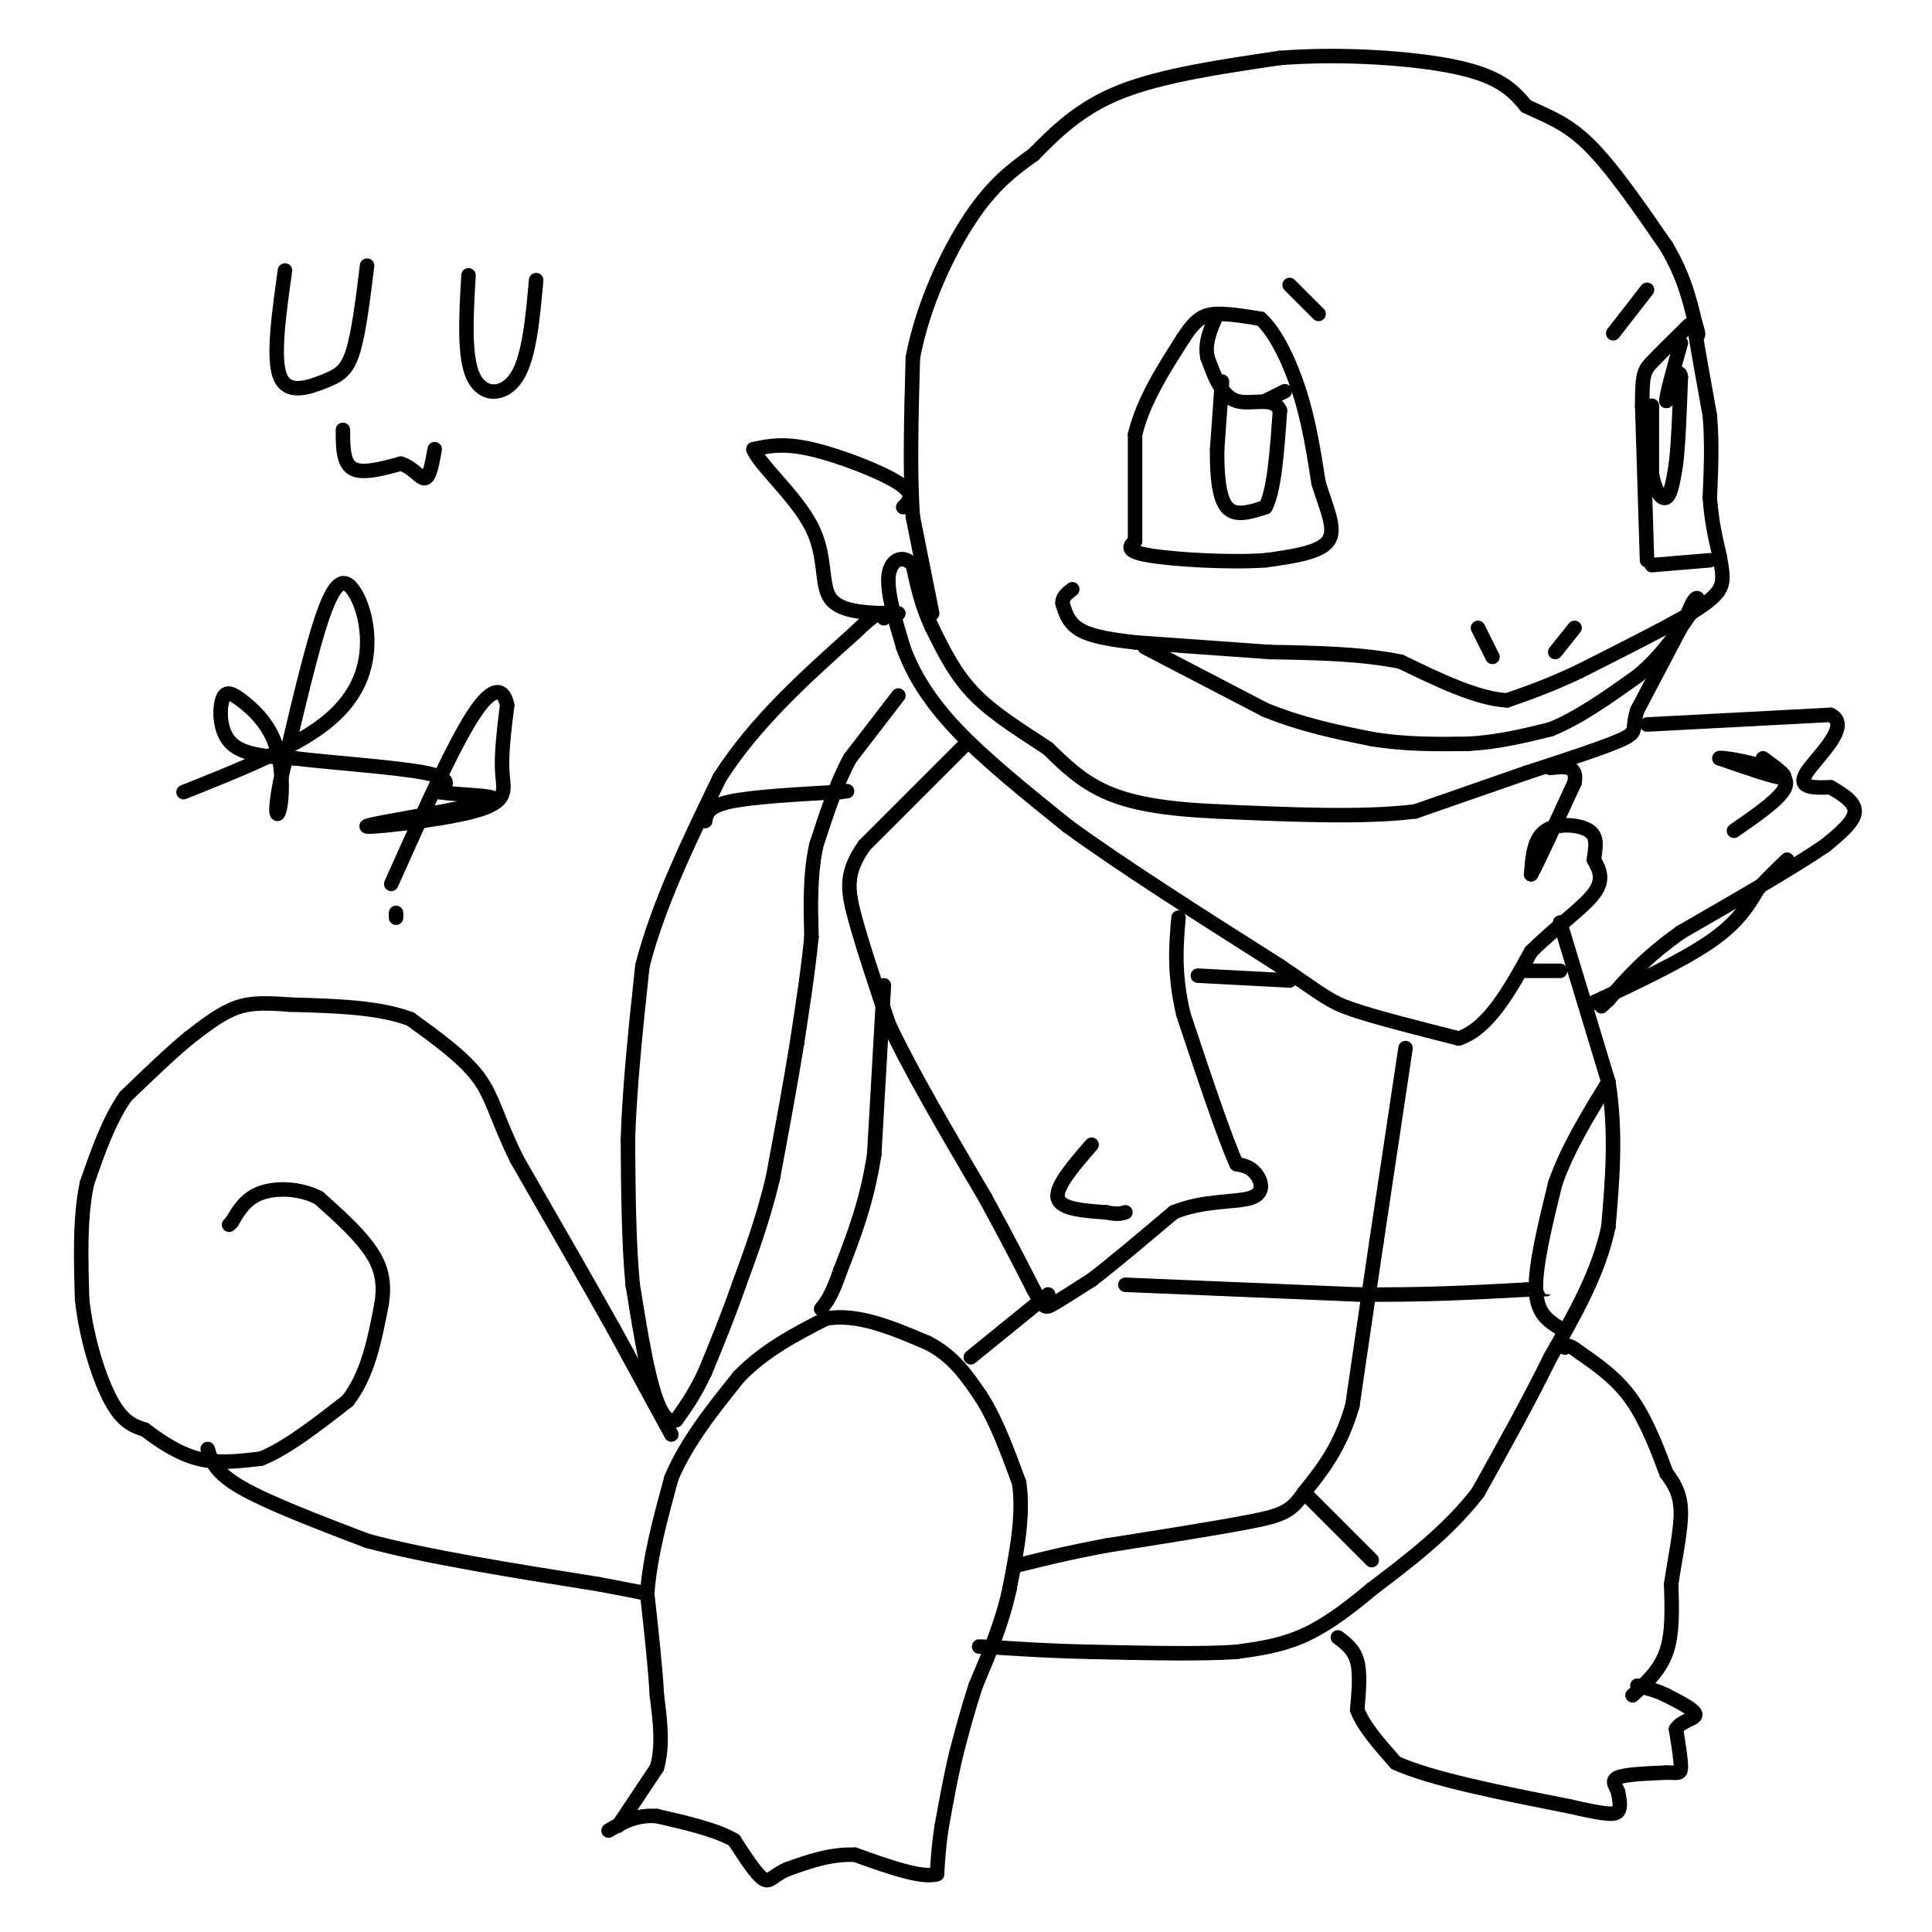<svg viewBox='0 0 400 400' version='1.1' xmlns='http://www.w3.org/2000/svg' xmlns:xlink='http://www.w3.org/1999/xlink'><g fill='none' stroke='#000000' stroke-width='3' stroke-linecap='round' stroke-linejoin='round'><path d='M193,127c0.000,0.000 -4.000,-20.000 -4,-20'/><path d='M189,107c-0.667,-8.833 -0.333,-20.917 0,-33'/><path d='M189,74c2.089,-11.000 7.311,-22.000 12,-29c4.689,-7.000 8.844,-10.000 13,-13'/><path d='M214,32c4.556,-4.600 9.444,-9.600 18,-13c8.556,-3.400 20.778,-5.200 33,-7'/><path d='M265,12c12.733,-1.000 28.067,0.000 37,2c8.933,2.000 11.467,5.000 14,8'/><path d='M316,22c4.356,2.089 8.244,3.311 13,8c4.756,4.689 10.378,12.844 16,21'/><path d='M345,51c3.667,6.167 4.833,11.083 6,16'/><path d='M351,67c1.000,3.000 0.500,2.500 0,2'/><path d='M351,69c0.500,3.167 1.750,10.083 3,17'/><path d='M354,86c0.500,5.667 0.250,11.333 0,17'/><path d='M354,103c0.333,4.833 1.167,8.417 2,12'/><path d='M356,115c0.578,3.200 1.022,5.200 0,7c-1.022,1.800 -3.511,3.400 -6,5'/><path d='M350,127c-4.833,2.833 -13.917,7.417 -23,12'/><path d='M327,139c-6.333,3.000 -10.667,4.500 -15,6'/><path d='M312,145c-6.167,-0.333 -14.083,-4.167 -22,-8'/><path d='M290,137c-8.167,-1.667 -17.583,-1.833 -27,-2'/><path d='M263,135c-9.167,-0.667 -18.583,-1.333 -28,-2'/><path d='M235,133c-6.889,-0.756 -10.111,-1.644 -12,-3c-1.889,-1.356 -2.444,-3.178 -3,-5'/><path d='M220,125c-0.167,-1.333 0.917,-2.167 2,-3'/><path d='M237,134c0.000,0.000 25.000,13.000 25,13'/><path d='M262,147c7.833,3.167 14.917,4.583 22,6'/><path d='M284,153c7.000,1.167 13.500,1.083 20,1'/><path d='M304,154c6.167,-0.333 11.583,-1.667 17,-3'/><path d='M321,151c5.833,-2.333 11.917,-6.667 18,-11'/><path d='M339,140c4.833,-4.000 7.917,-8.500 11,-13'/><path d='M350,127c2.022,-2.867 1.578,-3.533 1,-3c-0.578,0.533 -1.289,2.267 -2,4'/><path d='M349,128c-2.000,3.833 -6.000,11.417 -10,19'/><path d='M339,147c-1.333,3.978 0.333,4.422 -3,6c-3.333,1.578 -11.667,4.289 -20,7'/><path d='M316,160c-7.167,2.500 -15.083,5.250 -23,8'/><path d='M293,168c-10.667,1.333 -25.833,0.667 -41,0'/><path d='M252,168c-10.956,-0.489 -17.844,-1.711 -23,-4c-5.156,-2.289 -8.578,-5.644 -12,-9'/><path d='M217,155c-4.800,-3.222 -10.800,-6.778 -15,-11c-4.200,-4.222 -6.600,-9.111 -9,-14'/><path d='M193,130c-2.167,-4.500 -3.083,-8.750 -4,-13'/><path d='M189,117c-1.867,-2.244 -4.533,-1.356 -5,2c-0.467,3.356 1.267,9.178 3,15'/><path d='M187,134c1.889,5.222 5.111,10.778 11,17c5.889,6.222 14.444,13.111 23,20'/><path d='M221,171c11.167,8.167 27.583,18.583 44,29'/><path d='M265,200c9.200,6.244 10.200,7.356 15,9c4.800,1.644 13.400,3.822 22,6'/><path d='M302,215c6.167,-2.000 10.583,-10.000 15,-18'/><path d='M317,197c5.222,-5.156 10.778,-9.044 13,-12c2.222,-2.956 1.111,-4.978 0,-7'/><path d='M330,178c0.274,-2.333 0.958,-4.667 -1,-6c-1.958,-1.333 -6.560,-1.667 -9,0c-2.440,1.667 -2.720,5.333 -3,9'/><path d='M317,181c1.000,-1.667 5.000,-10.333 9,-19'/><path d='M326,162c0.667,-3.667 -2.167,-3.333 -5,-3'/><path d='M187,105c1.311,-1.333 2.622,-2.667 -1,-5c-3.622,-2.333 -12.178,-5.667 -18,-7c-5.822,-1.333 -8.911,-0.667 -12,0'/><path d='M156,93c0.786,2.762 8.750,9.667 12,16c3.250,6.333 1.786,12.095 4,15c2.214,2.905 8.107,2.952 14,3'/><path d='M341,150c0.000,0.000 38.000,-2.000 38,-2'/><path d='M379,148c4.578,2.222 -2.978,8.778 -5,12c-2.022,3.222 1.489,3.111 5,3'/><path d='M379,163c2.156,1.267 5.044,2.933 5,5c-0.044,2.067 -3.022,4.533 -6,7'/><path d='M378,175c-6.000,4.167 -18.000,11.083 -30,18'/><path d='M348,193c-7.500,5.333 -11.250,9.667 -15,14'/><path d='M333,207c-2.500,2.333 -1.250,1.167 0,0'/><path d='M365,157c2.750,2.000 5.500,4.000 4,4c-1.500,0.000 -7.250,-2.000 -13,-4'/><path d='M356,157c-0.048,-0.369 6.333,0.708 10,2c3.667,1.292 4.619,2.798 3,5c-1.619,2.202 -5.810,5.101 -10,8'/><path d='M329,208c9.583,-4.500 19.167,-9.000 25,-13c5.833,-4.000 7.917,-7.500 10,-11'/><path d='M364,184c2.667,-2.833 4.333,-4.417 6,-6'/><path d='M323,191c0.000,0.000 10.000,33.000 10,33'/><path d='M333,224c1.667,10.500 0.833,20.250 0,30'/><path d='M333,254c-2.000,9.500 -7.000,18.250 -12,27'/><path d='M321,281c-4.500,9.167 -9.750,18.583 -15,28'/><path d='M306,309c-6.167,8.000 -14.083,14.000 -22,20'/><path d='M284,329c-6.178,5.200 -10.622,8.200 -15,10c-4.378,1.800 -8.689,2.400 -13,3'/><path d='M256,342c-7.167,0.500 -18.583,0.250 -30,0'/><path d='M226,342c-8.500,-0.167 -14.750,-0.583 -21,-1'/><path d='M205,341c-3.667,-0.167 -2.333,-0.083 -1,0'/><path d='M139,297c0.000,0.000 -12.000,-22.000 -12,-22'/><path d='M127,275c-5.333,-9.500 -12.667,-22.250 -20,-35'/><path d='M107,240c-4.267,-8.689 -4.933,-12.911 -8,-17c-3.067,-4.089 -8.533,-8.044 -14,-12'/><path d='M85,211c-6.500,-2.500 -15.750,-2.750 -25,-3'/><path d='M60,208c-6.156,-0.511 -9.044,-0.289 -12,1c-2.956,1.289 -5.978,3.644 -9,6'/><path d='M39,215c-3.667,3.000 -8.333,7.500 -13,12'/><path d='M26,227c-3.500,5.000 -5.750,11.500 -8,18'/><path d='M18,245c-1.500,7.000 -1.250,15.500 -1,24'/><path d='M17,269c0.867,8.133 3.533,16.467 6,21c2.467,4.533 4.733,5.267 7,6'/><path d='M30,296c2.956,2.267 6.844,4.933 11,6c4.156,1.067 8.578,0.533 13,0'/><path d='M54,302c5.167,-2.000 11.583,-7.000 18,-12'/><path d='M72,290c4.167,-5.333 5.583,-12.667 7,-20'/><path d='M79,270c0.867,-5.333 -0.467,-8.667 -3,-12c-2.533,-3.333 -6.267,-6.667 -10,-10'/><path d='M66,248c-3.956,-2.044 -8.844,-2.156 -12,-1c-3.156,1.156 -4.578,3.578 -6,6'/><path d='M48,253c-1.000,1.000 -0.500,0.500 0,0'/><path d='M43,300c0.750,2.417 1.500,4.833 7,8c5.500,3.167 15.750,7.083 26,11'/><path d='M76,319c12.333,3.333 30.167,6.167 48,9'/><path d='M124,328c9.667,1.833 9.833,1.917 10,2'/><path d='M128,378c0.000,0.000 8.000,-12.000 8,-12'/><path d='M136,366c1.333,-4.500 0.667,-9.750 0,-15'/><path d='M136,351c-0.333,-6.000 -1.167,-13.500 -2,-21'/><path d='M134,330c0.500,-7.500 2.750,-15.750 5,-24'/><path d='M139,306c3.167,-7.500 8.583,-14.250 14,-21'/><path d='M153,285c5.333,-5.500 11.667,-8.750 18,-12'/><path d='M171,273c6.500,-1.167 13.750,1.917 21,5'/><path d='M192,278c5.333,2.667 8.167,6.833 11,11'/><path d='M203,289c3.167,4.833 5.583,11.417 8,18'/><path d='M211,307c1.000,6.667 -0.500,14.333 -2,22'/><path d='M209,329c-1.500,7.000 -4.250,13.500 -7,20'/><path d='M202,349c-1.833,5.667 -2.917,9.833 -4,14'/><path d='M198,363c-1.167,4.833 -2.083,9.917 -3,15'/><path d='M195,378c-0.667,4.167 -0.833,7.083 -1,10'/><path d='M194,388c-3.000,1.000 -10.000,-1.500 -17,-4'/><path d='M177,384c-5.167,-0.167 -9.583,1.417 -14,3'/><path d='M163,387c-3.022,1.267 -3.578,2.933 -5,2c-1.422,-0.933 -3.711,-4.467 -6,-8'/><path d='M152,381c-3.667,-2.167 -9.833,-3.583 -16,-5'/><path d='M136,376c-4.333,-0.333 -7.167,1.333 -10,3'/><path d='M277,339c1.667,1.250 3.333,2.500 4,5c0.667,2.500 0.333,6.250 0,10'/><path d='M281,354c1.333,3.500 4.667,7.250 8,11'/><path d='M289,365c7.333,3.333 21.667,6.167 36,9'/><path d='M325,374c7.822,1.800 9.378,1.800 10,1c0.622,-0.800 0.311,-2.400 0,-4'/><path d='M335,371c-0.444,-1.244 -1.556,-2.356 0,-3c1.556,-0.644 5.778,-0.822 10,-1'/><path d='M345,367c2.267,-0.022 2.933,0.422 3,-1c0.067,-1.422 -0.467,-4.711 -1,-8'/><path d='M347,358c1.000,-1.733 4.000,-2.067 4,-3c0.000,-0.933 -3.000,-2.467 -6,-4'/><path d='M345,351c-2.000,-1.000 -4.000,-1.500 -6,-2'/><path d='M338,351c2.833,-2.583 5.667,-5.167 7,-9c1.333,-3.833 1.167,-8.917 1,-14'/><path d='M346,328c0.733,-5.156 2.067,-11.044 2,-15c-0.067,-3.956 -1.533,-5.978 -3,-8'/><path d='M345,305c-1.533,-4.133 -3.867,-10.467 -7,-15c-3.133,-4.533 -7.067,-7.267 -11,-10'/><path d='M327,280c-2.333,-1.833 -2.667,-1.417 -3,-1'/><path d='M186,144c0.000,0.000 -10.000,13.000 -10,13'/><path d='M176,157c-2.833,5.167 -4.917,11.583 -7,18'/><path d='M169,175c-1.333,6.167 -1.167,12.583 -1,19'/><path d='M168,194c-0.667,6.833 -1.833,14.417 -3,22'/><path d='M165,216c-1.333,8.333 -3.167,18.167 -5,28'/><path d='M160,244c-2.000,8.333 -4.500,15.167 -7,22'/><path d='M153,266c-2.333,6.667 -4.667,12.333 -7,18'/><path d='M146,284c-2.167,4.667 -4.083,7.333 -6,10'/><path d='M140,294c-1.867,0.933 -3.533,-1.733 -5,-7c-1.467,-5.267 -2.733,-13.133 -4,-21'/><path d='M131,266c-0.833,-8.500 -0.917,-19.250 -1,-30'/><path d='M130,236c0.333,-11.000 1.667,-23.500 3,-36'/><path d='M133,200c3.167,-12.500 9.583,-25.750 16,-39'/><path d='M149,161c7.333,-11.500 17.667,-20.750 28,-30'/><path d='M177,131c5.667,-5.500 5.833,-4.250 6,-3'/><path d='M200,154c0.000,0.000 -21.000,21.000 -21,21'/><path d='M179,175c-4.022,5.622 -3.578,9.178 -2,15c1.578,5.822 4.289,13.911 7,22'/><path d='M184,212c4.500,9.667 12.250,22.833 20,36'/><path d='M204,248c5.000,9.167 7.500,14.083 10,19'/><path d='M214,267c2.089,3.844 2.311,3.956 4,3c1.689,-0.956 4.844,-2.978 8,-5'/><path d='M226,265c4.167,-3.167 10.583,-8.583 17,-14'/><path d='M243,251c6.143,-2.571 13.000,-2.000 16,-3c3.000,-1.000 2.143,-3.571 1,-5c-1.143,-1.429 -2.571,-1.714 -4,-2'/><path d='M256,241c-2.500,-5.500 -6.750,-18.250 -11,-31'/><path d='M245,210c-2.000,-8.500 -1.500,-14.250 -1,-20'/><path d='M226,237c-3.750,4.333 -7.500,8.667 -7,11c0.500,2.333 5.250,2.667 10,3'/><path d='M229,251c2.333,0.500 3.167,0.250 4,0'/><path d='M183,204c0.000,0.000 -2.000,35.000 -2,35'/><path d='M181,239c-1.500,9.833 -4.250,16.917 -7,24'/><path d='M174,263c-1.833,5.333 -2.917,6.667 -4,8'/><path d='M235,112c0.000,0.000 0.000,-22.000 0,-22'/><path d='M235,90c1.667,-7.000 5.833,-13.500 10,-20'/><path d='M245,70c2.711,-4.267 4.489,-4.933 7,-5c2.511,-0.067 5.756,0.467 9,1'/><path d='M261,66c3.000,2.644 6.000,8.756 8,15c2.000,6.244 3.000,12.622 4,19'/><path d='M273,100c1.644,5.444 3.756,9.556 2,12c-1.756,2.444 -7.378,3.222 -13,4'/><path d='M262,116c-7.222,0.533 -18.778,-0.133 -24,-1c-5.222,-0.867 -4.111,-1.933 -3,-3'/><path d='M341,116c0.000,0.000 -1.000,-32.000 -1,-32'/><path d='M340,84c-0.022,-6.667 0.422,-7.333 2,-9c1.578,-1.667 4.289,-4.333 7,-7'/><path d='M349,68c1.167,-1.167 0.583,-0.583 0,0'/><path d='M342,117c0.000,0.000 12.000,-1.000 12,-1'/><path d='M267,59c0.000,0.000 6.000,6.000 6,6'/><path d='M341,60c0.000,0.000 -7.000,9.000 -7,9'/><path d='M306,130c0.000,0.000 3.000,6.000 3,6'/><path d='M326,130c0.000,0.000 -4.000,5.000 -4,5'/><path d='M291,217c0.000,0.000 -6.000,40.000 -6,40'/><path d='M285,257c-1.833,12.333 -3.417,23.167 -5,34'/><path d='M280,291c-2.500,8.667 -6.250,13.333 -10,18'/><path d='M270,309c-2.667,3.911 -4.333,4.689 -11,6c-6.667,1.311 -18.333,3.156 -30,5'/><path d='M229,320c-8.000,1.500 -13.000,2.750 -18,4'/><path d='M271,310c0.000,0.000 13.000,13.000 13,13'/><path d='M201,281c0.000,0.000 16.000,-13.000 16,-13'/><path d='M233,266c0.000,0.000 48.000,2.000 48,2'/><path d='M281,268c13.833,0.167 24.417,-0.417 35,-1'/><path d='M316,267c6.167,-0.167 4.083,-0.083 2,0'/><path d='M323,275c-2.417,-1.500 -4.833,-3.000 -5,-8c-0.167,-5.000 1.917,-13.500 4,-22'/><path d='M322,245c2.500,-7.167 6.750,-14.083 11,-21'/><path d='M248,202c0.000,0.000 19.000,1.000 19,1'/><path d='M315,201c0.000,0.000 8.000,0.000 8,0'/><path d='M146,170c0.250,-1.500 0.500,-3.000 5,-4c4.500,-1.000 13.250,-1.500 22,-2'/><path d='M173,164c3.833,-0.333 2.417,-0.167 1,0'/><path d='M253,79c0.000,0.000 -1.000,14.000 -1,14'/><path d='M252,93c-0.067,4.844 0.267,9.956 2,12c1.733,2.044 4.867,1.022 8,0'/><path d='M262,105c1.833,-3.333 2.417,-11.667 3,-20'/><path d='M265,85c-1.267,-3.156 -5.933,-1.044 -9,-2c-3.067,-0.956 -4.533,-4.978 -6,-9'/><path d='M250,74c-0.667,-3.000 0.667,-6.000 2,-9'/><path d='M262,83c0.000,0.000 4.000,-2.000 4,-2'/><path d='M342,84c0.000,0.000 0.000,14.000 0,14'/><path d='M342,98c0.578,3.600 2.022,5.600 3,5c0.978,-0.600 1.489,-3.800 2,-7'/><path d='M347,96c0.500,-4.167 0.750,-11.083 1,-18'/><path d='M348,78c-0.333,-2.167 -1.667,1.417 -3,5'/><path d='M345,83c0.000,-1.167 1.500,-6.583 3,-12'/><path d='M59,56c-1.280,9.113 -2.560,18.226 -1,22c1.560,3.774 5.958,2.208 9,1c3.042,-1.208 4.726,-2.060 6,-6c1.274,-3.940 2.137,-10.970 3,-18'/><path d='M97,57c-0.489,8.422 -0.978,16.844 1,21c1.978,4.156 6.422,4.044 9,0c2.578,-4.044 3.289,-12.022 4,-20'/><path d='M71,89c0.000,3.417 0.000,6.833 2,8c2.000,1.167 6.000,0.083 10,-1'/><path d='M83,96c2.578,0.778 4.022,3.222 5,3c0.978,-0.222 1.489,-3.111 2,-6'/><path d='M38,164c11.180,-4.453 22.360,-8.906 29,-14c6.640,-5.094 8.738,-10.829 9,-16c0.262,-5.171 -1.314,-9.777 -3,-12c-1.686,-2.223 -3.482,-2.064 -6,5c-2.518,7.064 -5.759,21.032 -9,35'/><path d='M58,162c-1.429,7.199 -0.501,7.697 0,5c0.501,-2.697 0.573,-8.590 -1,-13c-1.573,-4.410 -4.793,-7.337 -7,-9c-2.207,-1.663 -3.402,-2.063 -4,0c-0.598,2.063 -0.599,6.589 2,9c2.599,2.411 7.800,2.705 13,3'/><path d='M61,157c7.889,0.956 21.111,1.844 27,3c5.889,1.156 4.444,2.578 3,4'/><path d='M91,164c4.579,0.742 14.525,0.597 10,2c-4.525,1.403 -23.522,4.356 -25,5c-1.478,0.644 14.564,-1.019 22,-3c7.436,-1.981 6.268,-4.280 6,-8c-0.268,-3.720 0.366,-8.860 1,-14'/><path d='M105,146c-0.644,-3.289 -2.756,-4.511 -7,2c-4.244,6.511 -10.622,20.756 -17,35'/><path d='M82,190c0.000,0.000 0.000,-1.000 0,-1'/></g>
</svg>